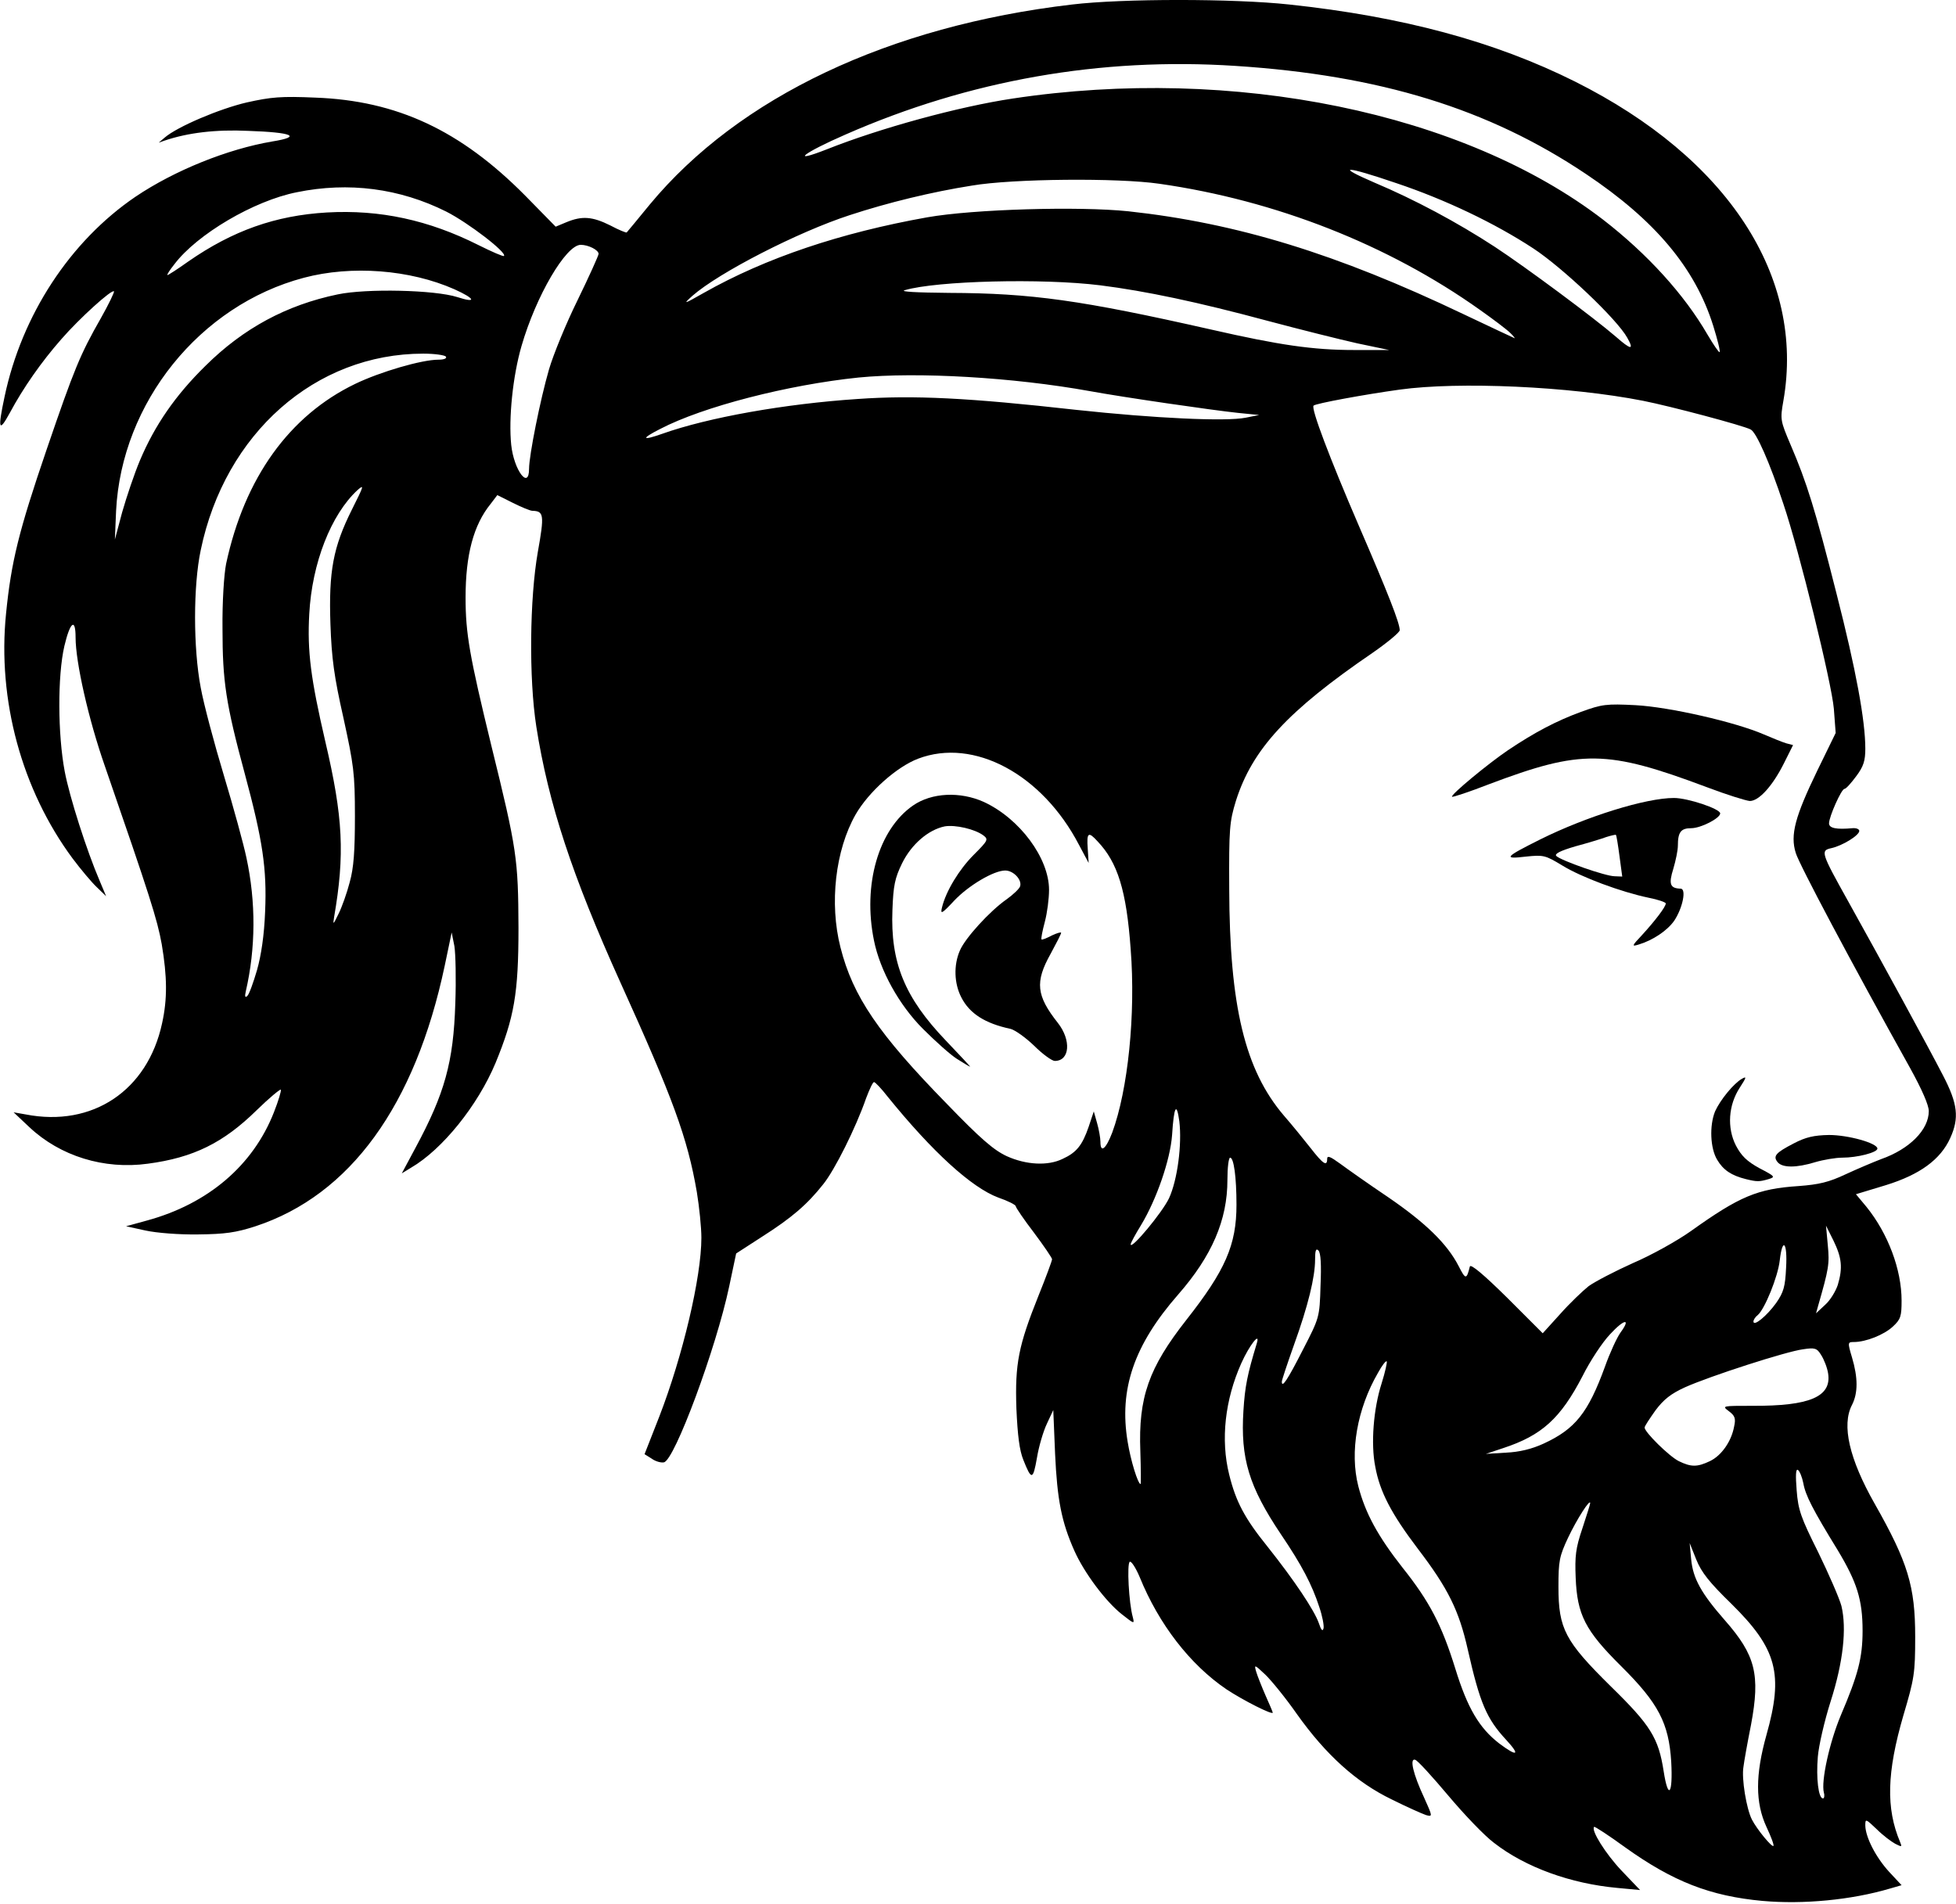 <svg class="img-fluid" id="outputsvg" xmlns="http://www.w3.org/2000/svg" style="transform: none; transform-origin: 50% 50% 0px; cursor: move; max-height: 539.08px;" width="647" height="630" viewBox="0 0 6470 6300"><g id="l4e3Y8Xievmyd0vjGbhLMEC" fill="rgb(0,0,0)" style="transform: none;"><g><path id="p8htvBSIQ" d="M5830 6289 c-173 -16 -296 -64 -454 -177 -55 -40 -101 -70 -103 -68 -11 11 38 89 90 144 l62 65 -75 -7 c-154 -14 -304 -68 -408 -149 -31 -23 -98 -93 -151 -156 -53 -63 -102 -117 -110 -119 -19 -6 -7 47 30 126 28 62 28 63 6 57 -12 -4 -64 -27 -114 -52 -116 -56 -217 -147 -313 -282 -37 -53 -85 -112 -105 -131 -35 -33 -37 -34 -30 -10 4 14 18 49 31 79 13 29 24 55 24 57 0 9 -97 -40 -153 -77 -121 -82 -224 -216 -287 -371 -13 -31 -28 -54 -33 -51 -10 6 -3 137 10 183 6 24 5 23 -37 -10 -53 -42 -124 -137 -156 -209 -43 -96 -57 -170 -64 -321 l-6 -145 -21 45 c-12 25 -27 76 -33 113 -13 74 -18 75 -45 7 -13 -32 -19 -81 -23 -170 -5 -149 7 -208 73 -373 25 -62 45 -116 45 -121 0 -4 -27 -44 -60 -88 -33 -43 -60 -83 -60 -87 0 -5 -26 -18 -58 -29 -88 -33 -217 -150 -366 -334 -21 -27 -41 -48 -45 -48 -4 0 -15 24 -26 53 -34 98 -104 238 -142 285 -53 67 -104 111 -203 174 l-85 55 -23 109 c-43 204 -181 576 -216 582 -9 2 -28 -3 -40 -12 l-24 -15 49 -125 c77 -199 139 -460 139 -591 0 -34 -7 -102 -15 -151 -31 -180 -79 -310 -253 -694 -159 -352 -238 -591 -278 -846 -25 -161 -22 -424 5 -578 22 -123 20 -135 -18 -136 -7 0 -36 -12 -64 -26 l-52 -26 -22 29 c-57 70 -83 169 -83 310 0 119 13 193 85 489 85 345 89 375 90 604 0 217 -14 296 -76 447 -59 141 -176 286 -279 346 l-31 19 45 -84 c97 -180 126 -284 132 -478 3 -80 1 -165 -3 -190 l-9 -45 -23 110 c-98 463 -313 759 -626 862 -65 21 -100 26 -190 27 -62 1 -138 -5 -174 -13 l-64 -14 69 -19 c202 -55 351 -182 420 -358 15 -38 25 -72 23 -75 -3 -2 -39 28 -80 68 -110 108 -209 157 -360 177 -145 20 -290 -25 -392 -121 l-52 -49 40 7 c221 43 403 -79 451 -301 18 -81 17 -155 -1 -262 -15 -83 -39 -158 -188 -589 -54 -154 -97 -344 -97 -426 0 -66 -18 -52 -37 28 -23 99 -22 293 1 415 16 85 73 263 116 363 l21 50 -31 -30 c-17 -16 -53 -59 -80 -95 -168 -227 -249 -524 -220 -810 17 -171 42 -273 134 -542 92 -269 111 -315 180 -436 26 -46 45 -86 43 -88 -7 -8 -115 90 -174 158 -66 75 -126 161 -170 243 -37 68 -41 56 -18 -52 57 -271 217 -515 433 -662 129 -87 305 -158 453 -183 99 -16 67 -30 -80 -35 -107 -5 -199 6 -276 32 l-20 7 20 -17 c42 -36 181 -95 271 -116 81 -18 114 -21 227 -16 270 10 480 108 694 324 l101 103 36 -15 c51 -21 85 -19 145 11 28 15 53 25 54 23 2 -2 36 -43 76 -92 295 -356 792 -591 1397 -662 167 -20 534 -20 719 0 374 40 679 122 945 255 505 253 761 645 689 1056 -11 62 -10 66 24 146 53 123 82 216 152 493 64 250 95 419 95 512 0 40 -6 59 -30 91 -17 23 -34 42 -39 42 -10 0 -51 92 -51 114 0 16 24 21 78 16 12 -1 22 3 22 9 0 15 -56 49 -92 57 -37 8 -35 14 57 179 107 192 263 478 312 573 49 94 54 141 24 207 -32 71 -100 121 -213 156 l-99 30 35 42 c71 88 116 207 116 310 0 52 -3 62 -29 86 -29 27 -89 51 -129 51 -20 0 -21 1 -6 51 20 67 20 118 0 157 -35 67 -9 179 75 327 110 194 134 273 134 440 0 121 -3 139 -39 260 -55 189 -58 308 -11 419 7 17 6 17 -16 6 -13 -7 -41 -28 -61 -48 -37 -35 -38 -36 -38 -12 1 39 35 105 79 153 l41 44 -38 11 c-128 38 -288 53 -422 41z m13 -245 c-37 -80 -37 -172 0 -304 57 -202 35 -285 -116 -434 -73 -71 -99 -104 -116 -146 l-22 -55 5 54 c6 63 33 112 111 201 102 116 118 180 87 346 -12 60 -23 122 -25 139 -7 39 10 140 28 175 17 33 66 92 71 87 3 -2 -8 -31 -23 -63z m190 -113 c-10 -38 19 -168 56 -256 57 -134 72 -190 72 -280 0 -103 -19 -161 -82 -266 -83 -135 -107 -182 -114 -222 -4 -20 -12 -40 -18 -44 -7 -4 -8 18 -4 68 5 65 14 90 71 204 35 72 70 152 77 178 18 75 6 186 -36 317 -20 63 -39 145 -42 182 -6 71 2 138 17 138 4 0 6 -9 3 -19z m-505 -103 c-8 -127 -42 -193 -166 -316 -119 -118 -145 -170 -150 -292 -3 -72 0 -98 22 -163 14 -43 26 -80 26 -84 0 -16 -44 53 -73 114 -29 62 -32 77 -32 163 0 139 22 180 173 329 132 129 158 171 175 281 15 97 31 77 25 -32z m-546 -72 c-65 -70 -87 -122 -127 -299 -29 -129 -65 -202 -165 -333 -88 -116 -126 -189 -141 -272 -15 -75 -6 -191 21 -275 12 -38 19 -71 17 -73 -3 -3 -16 14 -29 38 -69 119 -94 262 -65 375 23 89 65 166 146 269 90 113 130 190 175 335 40 130 79 196 145 247 60 45 71 40 23 -12z m-618 -439 c-24 -74 -58 -139 -127 -241 -106 -158 -134 -251 -124 -409 5 -80 13 -120 44 -222 13 -42 -24 5 -51 65 -54 121 -69 253 -40 369 22 89 51 144 126 237 90 113 155 211 170 253 8 24 13 30 16 18 2 -9 -4 -41 -14 -70z m-592 -515 c-7 -179 28 -277 152 -435 129 -164 166 -248 166 -381 0 -93 -9 -156 -21 -156 -5 0 -9 33 -9 74 0 132 -51 251 -163 379 -146 167 -196 313 -167 487 10 62 34 140 43 140 1 0 1 -49 -1 -108z m1884 32 c38 -18 71 -65 80 -114 6 -27 3 -36 -17 -51 -24 -18 -23 -18 78 -18 189 1 262 -30 250 -107 -3 -20 -14 -47 -23 -61 -14 -23 -21 -25 -60 -19 -55 7 -309 89 -391 126 -46 21 -70 40 -97 76 -19 27 -36 52 -36 57 0 15 81 95 113 111 41 20 61 20 103 0z m-550 -58 c104 -48 147 -101 203 -255 16 -45 39 -95 51 -112 36 -49 13 -46 -34 5 -25 26 -66 88 -91 138 -73 141 -135 197 -263 239 l-57 19 66 -4 c45 -2 86 -12 125 -30z m-796 -311 c54 -105 55 -106 58 -211 3 -69 1 -109 -7 -117 -8 -8 -11 0 -11 30 0 58 -23 153 -70 283 -22 62 -40 116 -40 121 0 23 19 -6 70 -106z m945 -210 c21 -15 86 -49 146 -76 61 -26 147 -74 192 -106 161 -115 220 -140 356 -149 68 -5 101 -13 156 -39 39 -18 91 -40 117 -50 94 -33 158 -97 158 -159 0 -20 -23 -72 -61 -141 -200 -359 -368 -676 -379 -713 -19 -60 -2 -121 71 -272 l61 -125 -6 -80 c-7 -84 -115 -525 -167 -678 -45 -136 -89 -236 -108 -246 -24 -13 -265 -77 -356 -95 -244 -48 -610 -64 -805 -37 -116 16 -279 46 -285 53 -9 9 53 173 150 398 96 222 135 321 135 345 0 7 -41 41 -90 75 -281 192 -398 319 -452 490 -21 69 -23 91 -22 290 1 389 52 600 181 751 27 31 66 79 88 107 42 54 55 62 55 36 0 -12 10 -8 43 16 23 17 95 68 159 111 124 85 195 154 233 228 23 45 26 45 37 1 3 -9 45 26 123 103 l118 118 58 -64 c31 -35 74 -76 94 -92z m620 56 c25 -36 30 -54 33 -117 5 -84 -12 -103 -21 -24 -6 54 -50 162 -73 181 -8 6 -14 16 -14 21 0 18 44 -18 75 -61z m204 -60 c17 -57 13 -90 -14 -146 l-25 -50 6 65 c6 62 3 78 -32 200 l-7 25 30 -28 c17 -15 35 -45 42 -66z m-2212 -287 c28 -61 43 -178 34 -254 -9 -66 -18 -50 -24 45 -6 83 -52 214 -102 297 -19 31 -35 60 -35 65 1 19 105 -106 127 -153z m-352 -130 c46 -21 65 -45 86 -106 l17 -51 11 39 c6 21 11 49 11 62 0 38 18 24 39 -31 52 -141 78 -391 61 -607 -14 -194 -43 -287 -110 -357 -30 -33 -36 -29 -32 25 l3 47 -32 -60 c-122 -234 -348 -355 -532 -285 -71 27 -164 110 -207 185 -67 118 -87 294 -50 439 41 163 127 288 352 518 111 115 155 153 198 173 64 29 136 33 185 9z m-2665 -624 c14 -49 24 -116 27 -195 6 -141 -8 -235 -67 -454 -63 -233 -74 -307 -74 -481 -1 -89 5 -180 12 -215 61 -284 209 -490 427 -595 83 -40 220 -80 275 -80 18 0 29 -4 25 -10 -3 -5 -37 -10 -75 -10 -357 0 -656 264 -736 650 -25 118 -25 324 0 455 10 55 45 186 77 292 32 106 65 227 74 270 32 148 31 300 -2 443 -4 17 -2 22 5 15 6 -5 20 -44 32 -85z m307 -292 c13 -47 17 -101 17 -218 0 -142 -4 -169 -38 -325 -31 -137 -39 -197 -43 -310 -6 -175 9 -255 71 -379 39 -78 42 -85 19 -65 -88 81 -151 242 -160 410 -7 124 5 215 53 422 59 251 65 374 29 582 -4 26 -3 25 15 -12 11 -22 28 -70 37 -105z m-694 -1395 c49 -116 117 -215 217 -313 125 -124 268 -201 437 -236 95 -20 321 -15 396 9 65 21 59 5 -10 -26 -147 -65 -340 -80 -498 -38 -344 91 -603 413 -621 771 l-4 95 24 -90 c14 -49 40 -127 59 -172z m1287 28 c0 -44 37 -229 66 -329 14 -48 56 -151 95 -230 38 -78 69 -147 69 -152 0 -13 -34 -30 -59 -30 -49 0 -148 169 -196 335 -29 100 -43 240 -34 327 9 84 59 150 59 79z m441 -116 c152 -54 405 -99 646 -115 186 -13 366 -4 723 36 260 28 495 39 560 26 l45 -9 -70 -7 c-86 -9 -381 -52 -490 -72 -255 -46 -571 -64 -765 -45 -233 24 -514 96 -656 170 -65 33 -61 40 7 16z m3476 -357 c-60 -192 -193 -350 -422 -503 -321 -215 -680 -326 -1159 -357 -445 -29 -879 47 -1289 227 -140 61 -187 98 -62 49 176 -70 435 -141 615 -168 730 -110 1491 46 1953 401 146 113 268 247 345 380 20 34 38 60 40 58 3 -2 -7 -42 -21 -87z m-1177 58 c-58 -13 -190 -46 -295 -74 -234 -63 -405 -99 -555 -118 -192 -24 -542 -15 -647 16 -18 5 36 8 147 9 272 1 436 24 865 121 228 52 338 68 475 68 l115 0 -105 -22z m893 -18 c-34 -62 -215 -233 -311 -296 -128 -84 -292 -162 -453 -216 -170 -58 -205 -59 -73 -2 133 56 275 132 399 213 102 67 327 234 400 297 50 44 61 45 38 4z m-388 -17 c-11 -11 -56 -45 -100 -76 -302 -215 -675 -362 -1060 -417 -137 -20 -485 -17 -620 6 -133 21 -277 56 -405 98 -169 55 -431 189 -520 267 -32 29 -29 28 38 -10 205 -116 453 -199 739 -250 153 -27 501 -37 665 -20 360 39 691 141 1108 340 91 43 167 79 170 80 2 1 -4 -8 -15 -18z m-4372 -236 c147 -102 288 -152 458 -162 176 -10 337 25 502 108 44 22 81 38 84 36 11 -11 -118 -110 -191 -147 -154 -77 -323 -99 -494 -64 -142 28 -330 139 -405 238 -16 20 -26 36 -23 36 3 0 34 -20 69 -45z"></path><path id="p19J6vsg9i" d="M5775 3901 c-48 -12 -75 -30 -95 -64 -23 -38 -26 -113 -7 -160 17 -38 62 -93 89 -108 16 -9 15 -5 -7 29 -38 58 -43 133 -13 192 18 34 36 52 78 75 52 27 53 29 30 36 -31 9 -38 9 -75 0z"></path><path id="p2wFKiseB" d="M5880 3845 c-16 -20 -7 -31 53 -62 40 -21 67 -27 117 -28 64 0 160 27 160 45 0 13 -67 30 -116 30 -22 0 -63 7 -90 15 -62 19 -108 19 -124 0z"></path><path id="pN7wTS5dE" d="M5431 3094 c44 -48 79 -94 79 -105 0 -4 -26 -13 -57 -19 -91 -19 -223 -68 -286 -107 -56 -34 -62 -35 -120 -29 -76 9 -70 2 48 -57 153 -76 349 -137 442 -137 46 0 153 36 153 51 0 16 -64 49 -96 49 -34 0 -44 13 -44 58 0 15 -7 49 -15 76 -16 51 -11 65 24 66 20 0 7 64 -21 106 -23 33 -71 65 -118 79 -23 7 -23 5 11 -31z m-74 -261 c-5 -38 -10 -69 -12 -71 -1 -1 -15 2 -31 7 -16 6 -62 20 -103 31 -51 15 -70 25 -63 32 15 15 163 67 193 67 l25 1 -9 -67z"></path><path id="pz9taxj9r" d="M5645 2604 c-331 -124 -414 -125 -721 -9 -64 25 -119 43 -121 41 -6 -6 120 -110 185 -154 88 -59 160 -97 242 -127 69 -25 83 -27 180 -22 112 6 331 56 425 97 28 12 60 25 73 29 l23 6 -30 60 c-38 76 -83 125 -113 125 -13 -1 -77 -21 -143 -46z"></path><path id="ppAgM816G" d="M3165 3503 c-22 -14 -72 -59 -112 -99 -79 -79 -142 -193 -162 -292 -38 -185 15 -368 129 -447 62 -43 156 -47 234 -12 119 55 216 186 216 291 0 29 -6 76 -14 106 -8 30 -13 56 -11 58 2 2 17 -4 34 -13 17 -8 31 -12 31 -9 0 4 -16 35 -35 70 -52 93 -47 138 24 228 45 57 40 126 -10 126 -9 0 -40 -22 -68 -50 -28 -27 -63 -52 -78 -56 -85 -18 -136 -51 -163 -104 -24 -46 -26 -107 -5 -155 17 -41 99 -131 155 -170 21 -15 41 -34 44 -42 8 -21 -21 -53 -49 -53 -38 0 -122 50 -169 100 -41 44 -46 46 -40 22 13 -54 57 -126 105 -174 47 -47 49 -51 32 -64 -28 -21 -93 -36 -128 -30 -54 11 -110 59 -141 122 -24 49 -29 74 -32 154 -7 174 40 290 177 433 46 48 82 87 80 86 -2 0 -22 -12 -44 -26z"></path></g></g></svg>
